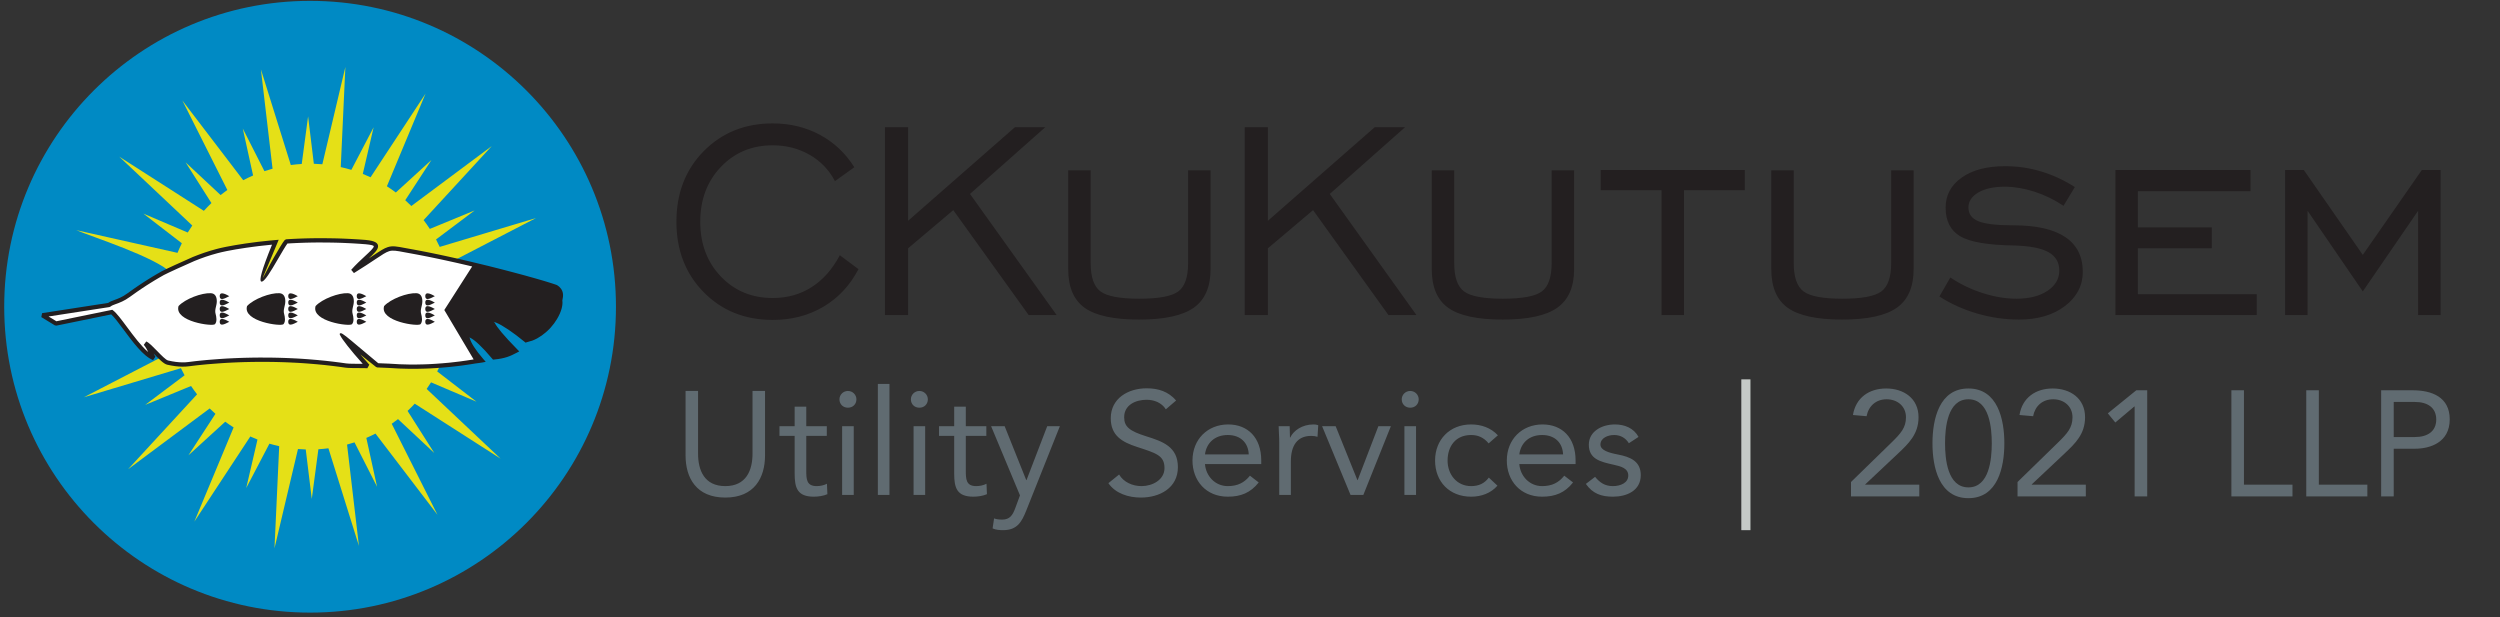 <?xml version="1.0" encoding="UTF-8"?> <svg xmlns="http://www.w3.org/2000/svg" width="547" height="135" viewBox="0 0 547 135" fill="none"><rect x="0" y="0" width="547" height="135" fill="#333333" stroke="none"/><path fill-rule="evenodd" clip-rule="evenodd" d="M67.846 0.188C104.808 0.188 134.772 30.152 134.772 67.114C134.772 104.075 104.808 134.039 67.846 134.039C30.884 134.039 0.921 104.075 0.921 67.114C0.921 30.152 30.884 0.188 67.846 0.188Z" fill="#008AC4"></path><path fill-rule="evenodd" clip-rule="evenodd" d="M41.802 84.453L31.768 88.589L40.383 82.115C40.104 81.605 39.839 81.084 39.587 80.557L18.334 86.928L38.063 76.72C37.711 75.629 37.414 74.509 37.178 73.36C36.224 68.699 36.362 64.068 37.415 59.732C34.383 56.36 19.683 51.647 16.685 50.355L38.839 55.324C39.129 54.611 39.445 53.91 39.786 53.221L31.366 46.738L41.077 50.874C41.393 50.354 41.724 49.842 42.07 49.341L26.088 34.273L44.604 46.133C45.134 45.546 45.687 44.977 46.261 44.43L40.602 35.514L48.265 42.678C48.745 42.293 49.237 41.921 49.742 41.564L39.905 21.995L53.216 39.43C53.919 39.06 54.64 38.714 55.378 38.395L53.12 28.125L57.855 37.45C58.441 37.254 59.034 37.075 59.636 36.911L57.089 15.184L63.629 36.107C64.429 35.998 65.227 35.922 66.021 35.876L67.41 25.464L68.669 35.833C69.293 35.85 69.913 35.886 70.53 35.94L75.566 14.66L74.555 36.559C75.338 36.733 76.113 36.936 76.877 37.168L81.748 27.85L79.38 38.047C79.955 38.277 80.521 38.524 81.081 38.787L93.107 20.488L84.652 40.758C85.32 41.186 85.974 41.639 86.608 42.117L94.405 34.997L88.667 43.808C89.124 44.216 89.568 44.638 90.001 45.074L107.597 31.963L92.686 48.156C93.162 48.78 93.616 49.423 94.045 50.086L103.855 46.041L95.405 52.392C95.688 52.925 95.956 53.469 96.209 54.022L117.289 47.703L97.673 57.853C97.97 58.817 98.223 59.806 98.43 60.816C99.908 68.035 98.768 75.182 95.661 81.273L104.257 87.893L94.313 83.657C94.007 84.147 93.685 84.628 93.352 85.1L109.535 100.358L90.747 88.323C90.243 88.869 89.719 89.397 89.175 89.907L95.021 99.117L87.087 91.7C86.638 92.052 86.178 92.393 85.708 92.722L95.718 112.635L82.155 94.869C81.502 95.206 80.834 95.521 80.152 95.814L82.503 106.505L77.567 96.786C77.03 96.962 76.486 97.124 75.934 97.272L78.534 119.446L71.857 98.085C71.124 98.182 70.393 98.251 69.664 98.295L68.214 109.167L66.898 98.342C66.329 98.326 65.762 98.293 65.198 98.246L60.058 119.97L61.089 97.626C60.368 97.467 59.654 97.282 58.949 97.073L53.875 106.78L56.339 96.172C55.808 95.963 55.284 95.739 54.768 95.501L42.516 114.143L51.118 93.522C50.491 93.126 49.878 92.709 49.281 92.27L41.218 99.633L47.138 90.544C46.706 90.164 46.284 89.773 45.874 89.37L28.026 102.667L43.119 86.277C42.66 85.686 42.22 85.079 41.802 84.453Z" fill="#E5E017"></path><path d="M122.56 65.732C122.695 65.055 123.11 63.697 121.622 62.782C121.101 62.599 120.43 62.383 119.63 62.138C118.958 61.934 118.202 61.705 117.364 61.468C116.823 61.312 116.256 61.154 115.659 60.99C115.191 60.855 114.704 60.715 114.195 60.583C113.641 60.434 113.058 60.279 112.466 60.122C111.913 59.974 111.349 59.822 110.77 59.675C110.108 59.501 109.425 59.324 108.727 59.148C108.089 58.986 107.444 58.829 106.791 58.658C106.299 58.541 105.804 58.418 105.303 58.298C104.732 58.164 104.156 58.022 103.576 57.885C103.223 57.8 102.867 57.707 102.509 57.626C101.863 57.48 101.212 57.327 100.561 57.174C99.945 57.035 99.328 56.896 98.715 56.763C98.327 56.675 97.95 56.59 97.565 56.509C97.042 56.397 96.529 56.286 96.016 56.176C95.585 56.091 95.161 56.001 94.738 55.911C94.148 55.79 93.57 55.671 92.995 55.558C92.499 55.464 92.02 55.367 91.534 55.276C91.284 55.23 91.029 55.179 90.779 55.134C83.528 53.896 86.709 53.461 77.192 59.35C80.884 55.2 84.851 53.429 80.009 52.969C79.096 52.897 78.186 52.833 77.269 52.783C76.885 52.761 76.511 52.741 76.131 52.725C75.669 52.703 75.208 52.681 74.751 52.665C74.283 52.647 73.809 52.633 73.346 52.622C72.331 52.598 71.309 52.59 70.29 52.587C69.996 52.586 69.701 52.583 69.4 52.586C68.971 52.588 68.535 52.595 68.1 52.602C67.177 52.616 66.255 52.647 65.328 52.684C64.984 52.7 64.64 52.716 64.296 52.731C63.753 52.76 63.205 52.783 62.66 52.824C61.419 54.094 52.897 70.84 60.245 52.998C59.852 53.032 59.462 53.072 59.068 53.106C58.556 53.161 58.041 53.208 57.533 53.269C57.201 53.305 56.869 53.342 56.537 53.377C56.113 53.434 55.695 53.486 55.271 53.542C54.292 53.666 53.316 53.808 52.351 53.971C52.074 54.014 51.792 54.061 51.515 54.104C50.853 54.224 50.2 54.345 49.547 54.467C49.44 54.49 49.333 54.512 49.225 54.534C48.646 54.65 48.064 54.787 47.489 54.938C46.594 55.175 45.715 55.438 44.839 55.738C44.014 56.02 43.204 56.328 42.396 56.655C41.164 57.167 36.386 59.344 35.643 59.754C34.955 60.137 34.286 60.524 33.638 60.916C33.029 61.288 32.442 61.653 31.871 62.015C31.105 62.515 30.368 63.004 29.683 63.481C29.134 63.866 28.619 64.236 28.122 64.592C26.131 66.055 24.646 66.046 23.865 66.724L9.283 68.981L12.248 70.787L24.452 68.284C26.351 69.691 30.467 77.125 33.659 78.355C33.185 77.815 32.768 76.244 31.814 75.139C32.957 75.643 35.528 79.068 36.666 79.331C37.257 79.47 37.844 79.573 38.425 79.652C39.411 79.775 40.364 79.798 41.26 79.678C41.741 79.617 42.27 79.549 42.836 79.484C43.336 79.428 43.874 79.374 44.437 79.319C44.964 79.263 45.521 79.214 46.108 79.17C46.633 79.126 47.175 79.078 47.733 79.046C48.362 79.001 49.017 78.955 49.691 78.915C50.176 78.89 50.678 78.862 51.183 78.842C51.93 78.806 52.699 78.781 53.495 78.756C54.514 78.729 55.572 78.71 56.654 78.703C57.224 78.703 57.803 78.705 58.381 78.707C58.815 78.712 59.248 78.716 59.682 78.72C60.502 78.736 61.332 78.754 62.169 78.785C62.838 78.807 63.51 78.836 64.187 78.872C64.495 78.883 64.802 78.905 65.11 78.916C65.842 78.959 66.578 79.008 67.318 79.064C67.481 79.078 67.634 79.089 67.798 79.103C68.864 79.186 69.949 79.284 71.041 79.396C71.63 79.459 72.222 79.529 72.816 79.598C73.753 79.71 74.697 79.836 75.65 79.975C76.744 80.134 79.974 80.022 80.459 80.114C71.504 70.159 73.247 72.2 82.575 79.928C83.003 79.966 84.713 80.004 85.146 80.038C86.633 80.145 88.121 80.213 89.587 80.228C90.61 80.236 91.62 80.225 92.619 80.193C93.138 80.182 93.644 80.162 94.155 80.136C95.043 80.091 95.922 80.032 96.793 79.96C97.364 79.919 97.933 79.86 98.496 79.806C99.298 79.718 100.09 79.628 100.868 79.529C101.281 79.47 101.695 79.412 102.109 79.353C102.714 79.267 103.305 79.172 103.892 79.071C104.637 78.947 104.673 79.001 105.385 78.863C100.512 73.261 101.412 70.298 108.067 78.197C110.37 77.971 111.435 77.503 112.834 76.764C103.264 67.031 108.707 69.179 115.092 74.441C116.007 74.121 116.07 74.221 116.684 73.932C116.949 73.81 117.176 73.698 117.377 73.585C117.992 73.239 118.558 72.84 119.072 72.394C119.338 72.174 119.581 71.942 119.814 71.707C119.933 71.588 120.048 71.462 120.158 71.34C120.672 70.766 121.116 70.158 121.47 69.559C121.924 68.807 122.246 68.067 122.427 67.394C122.602 66.754 122.645 66.184 122.56 65.732Z" fill="white"></path><path d="M103.308 58.303L103.115 58.256C102.872 58.195 102.628 58.135 102.406 58.085C101.991 57.991 101.681 57.919 101.43 57.861L101.43 57.861C100.93 57.744 100.697 57.69 100.455 57.633V57.632C100.064 57.544 99.714 57.465 99.535 57.425C99.338 57.381 99.063 57.32 98.616 57.224L98.614 57.222L98.597 57.218H98.596C98.22 57.133 97.853 57.05 97.469 56.969H97.468L95.925 56.638V56.639C95.561 56.567 95.118 56.472 94.677 56.379H94.675L94.641 56.371V56.371C94.347 56.31 94.056 56.251 93.767 56.192V56.191C93.588 56.155 93.34 56.105 92.905 56.021V56.02C92.552 55.953 92.371 55.917 92.202 55.884C91.897 55.825 91.592 55.764 91.448 55.737L91.448 55.737C91.24 55.7 91.15 55.682 91.072 55.668L90.7 55.597V55.598C89.862 55.455 89.128 55.316 88.507 55.197C86.753 54.864 85.95 54.712 85.139 54.963C84.426 55.184 83.608 55.731 82.099 56.739C80.991 57.479 79.52 58.462 77.439 59.75L76.84 59.037C77.869 57.88 78.933 56.895 79.82 56.074C80.933 55.044 81.744 54.293 81.781 53.908C81.799 53.71 81.294 53.564 79.972 53.438V53.439C79.492 53.402 79.032 53.367 78.609 53.337C78.137 53.305 77.68 53.276 77.245 53.253H77.243C77.043 53.241 76.851 53.23 76.675 53.221C76.472 53.211 76.285 53.202 76.113 53.195H76.109C75.869 53.183 75.628 53.171 75.419 53.163C75.179 53.151 74.948 53.142 74.736 53.134H74.734C74.492 53.125 74.258 53.117 74.034 53.111C73.794 53.104 73.561 53.097 73.334 53.092C72.823 53.08 72.317 53.071 71.816 53.066C71.305 53.061 70.796 53.058 70.29 53.057H70.286C70.138 53.056 69.99 53.055 69.847 53.055C69.701 53.054 69.554 53.054 69.405 53.055H69.403C68.993 53.058 68.568 53.064 68.143 53.071H68.141L68.105 53.071C67.654 53.078 67.194 53.09 66.728 53.104C66.287 53.118 65.823 53.134 65.348 53.153L64.319 53.201L63.877 53.224H63.876C63.557 53.24 63.237 53.256 62.89 53.28C62.498 53.789 61.634 55.271 60.731 56.821C59.307 59.264 57.793 61.864 57.155 61.601C56.684 61.407 57.174 59.295 59.517 53.538L59.106 53.576V53.575L58.592 53.628C58.282 53.659 57.972 53.691 57.589 53.737H57.583L56.586 53.845V53.845C56.427 53.866 56.177 53.898 55.938 53.929C55.771 53.95 55.603 53.972 55.332 54.008H55.33C54.879 54.066 54.386 54.133 53.852 54.212C53.362 54.283 52.887 54.358 52.428 54.435L52.423 54.437C52.015 54.5 52.025 54.498 51.99 54.504C51.886 54.521 51.779 54.538 51.592 54.567C51.026 54.669 50.391 54.788 49.754 54.906L49.644 54.927L49.321 54.995L49.316 54.997C49.031 55.054 48.746 55.116 48.462 55.182C48.165 55.251 47.88 55.322 47.609 55.393C47.173 55.508 46.734 55.632 46.291 55.766C45.853 55.897 45.42 56.036 44.99 56.183C44.579 56.324 44.175 56.47 43.776 56.62C43.389 56.766 42.986 56.924 42.573 57.092V57.091C41.908 57.368 40.266 58.104 38.767 58.792C37.439 59.401 36.215 59.976 35.869 60.167L35.869 60.166C35.545 60.346 35.208 60.537 34.861 60.739C34.545 60.921 34.219 61.115 33.881 61.319L33.88 61.319C33.607 61.486 33.31 61.669 32.989 61.869C32.72 62.036 32.433 62.217 32.123 62.413L32.123 62.412C31.744 62.659 31.371 62.905 31.008 63.147C30.633 63.398 30.278 63.639 29.954 63.865L29.954 63.866C29.483 64.196 28.955 64.575 28.446 64.939H28.444L28.399 64.971H28.4C27.196 65.856 26.176 66.223 25.371 66.513C24.854 66.7 24.437 66.85 24.172 67.079L23.937 67.188L10.626 69.248L12.335 70.29L24.358 67.824L24.564 67.782L24.732 67.907C25.509 68.482 26.57 69.913 27.781 71.546C29.229 73.498 30.898 75.75 32.43 77.032C32.172 76.495 31.864 75.915 31.459 75.446L32.004 74.708C32.614 74.977 33.48 75.868 34.369 76.782C35.317 77.757 36.294 78.762 36.771 78.872H36.772C37.077 78.944 37.363 79.003 37.632 79.052C37.908 79.102 38.192 79.146 38.482 79.186V79.184C38.968 79.245 39.437 79.281 39.882 79.286C40.332 79.292 40.772 79.269 41.199 79.213H41.201L41.318 79.197C41.815 79.135 42.357 79.066 42.782 79.017H42.784C43.007 78.991 43.271 78.963 43.566 78.933C43.79 78.91 44.071 78.882 44.388 78.852V78.852C44.619 78.826 44.894 78.8 45.21 78.772C45.541 78.743 45.826 78.719 46.068 78.701V78.701L46.136 78.695H46.138C46.627 78.653 47.131 78.609 47.7 78.577V78.576C47.998 78.555 48.312 78.533 48.664 78.509C48.97 78.489 49.301 78.467 49.664 78.445H49.667L49.921 78.432C50.316 78.412 50.72 78.391 51.161 78.373V78.372C51.522 78.355 51.906 78.34 52.304 78.325C52.669 78.312 53.069 78.299 53.482 78.286H53.484C53.996 78.272 54.525 78.261 55.067 78.252C55.584 78.244 56.114 78.237 56.653 78.234H56.654C57.193 78.233 57.741 78.236 58.289 78.237L58.381 78.237H58.385L59.686 78.251H59.69C60.109 78.259 60.527 78.267 60.93 78.277C61.355 78.287 61.775 78.3 62.186 78.315C62.535 78.326 62.873 78.34 63.195 78.354C63.545 78.369 63.884 78.385 64.21 78.402V78.403C64.383 78.409 64.526 78.417 64.669 78.424C64.831 78.433 64.993 78.442 65.126 78.447H65.136C65.531 78.47 65.9 78.493 66.242 78.516C66.632 78.542 67.002 78.568 67.353 78.595H67.355L67.607 78.615L67.834 78.633V78.633C68.3 78.669 68.838 78.715 69.441 78.77C70.016 78.822 70.566 78.875 71.088 78.929H71.091C71.711 78.994 72.273 79.061 72.836 79.126H72.838L72.871 79.131C73.288 79.181 73.763 79.241 74.288 79.311C74.816 79.381 75.293 79.448 75.719 79.51C76.316 79.596 77.6 79.6 78.684 79.601C78.924 79.602 79.154 79.602 79.367 79.604C73.96 73.596 71.96 69.901 78.53 77.202L80.809 79.799L80.373 80.576C80.201 80.544 79.499 80.542 78.684 80.541C77.56 80.538 76.229 80.535 75.584 80.442H75.582C75.055 80.365 74.583 80.298 74.166 80.243C73.747 80.188 73.28 80.129 72.76 80.066L72.728 80.062V80.062C72.128 79.992 71.526 79.921 70.991 79.864C70.416 79.805 69.869 79.752 69.356 79.705C68.885 79.663 68.356 79.618 67.763 79.572H67.761L67.533 79.554L67.282 79.534C66.893 79.504 66.525 79.478 66.18 79.455C65.786 79.429 65.421 79.406 65.084 79.386C64.912 79.38 64.766 79.371 64.621 79.364C64.462 79.355 64.3 79.346 64.17 79.342H64.163C63.814 79.323 63.478 79.307 63.155 79.293C62.805 79.278 62.472 79.264 62.155 79.254H62.153C61.727 79.239 61.312 79.226 60.908 79.217C60.482 79.206 60.076 79.197 59.675 79.19L58.377 79.177H58.289C57.742 79.174 57.194 79.172 56.656 79.173C56.13 79.176 55.603 79.183 55.081 79.191C54.554 79.2 54.028 79.212 53.508 79.225C53.126 79.237 52.742 79.25 52.337 79.264C51.965 79.278 51.59 79.293 51.205 79.311H51.202C50.809 79.328 50.384 79.35 49.969 79.371L49.719 79.384C49.407 79.403 49.072 79.425 48.727 79.448C48.425 79.468 48.097 79.492 47.767 79.516H47.759C47.264 79.544 46.733 79.59 46.217 79.634L46.148 79.64H46.142C45.797 79.665 45.513 79.688 45.291 79.707C45.049 79.729 44.782 79.756 44.487 79.787H44.481C44.237 79.81 43.969 79.837 43.661 79.869C43.421 79.893 43.166 79.92 42.889 79.952V79.952C42.276 80.023 41.838 80.079 41.435 80.13L41.321 80.144C40.852 80.207 40.368 80.232 39.871 80.226C39.37 80.219 38.868 80.182 38.368 80.12L38.362 80.118C38.073 80.079 37.775 80.032 37.466 79.977C37.149 79.919 36.845 79.857 36.559 79.79L36.559 79.789C35.812 79.615 34.737 78.51 33.695 77.438L33.627 77.368C33.771 77.67 33.898 77.916 34.012 78.046L33.489 78.793C31.383 77.982 29.004 74.773 27.026 72.106C25.948 70.653 24.993 69.365 24.33 68.79L12.342 71.248L12.003 71.189L9.038 69.382L9.211 68.517L23.667 66.279C24.042 65.994 24.499 65.829 25.055 65.629C25.799 65.36 26.744 65.02 27.844 64.212L27.849 64.208L27.897 64.174L27.897 64.173C28.352 63.847 28.822 63.51 29.413 63.096H29.415C29.773 62.845 30.13 62.603 30.485 62.366C30.852 62.121 31.231 61.872 31.615 61.621L31.619 61.617C31.88 61.451 32.173 61.268 32.492 61.069C32.757 60.904 33.058 60.719 33.393 60.514L33.395 60.513C33.705 60.325 34.037 60.129 34.39 59.925C34.71 59.739 35.052 59.545 35.414 59.343L35.416 59.341C35.768 59.148 37.018 58.56 38.376 57.938C39.91 57.233 41.57 56.489 42.216 56.22L42.219 56.218C42.613 56.059 43.02 55.9 43.445 55.74C43.86 55.583 44.274 55.433 44.688 55.292C45.133 55.14 45.578 54.997 46.022 54.863C46.46 54.731 46.909 54.605 47.369 54.483C47.672 54.404 47.967 54.33 48.249 54.264C48.544 54.195 48.841 54.131 49.136 54.072V54.073L49.452 54.007L49.463 54.005L49.584 53.982C50.169 53.873 50.757 53.764 51.432 53.642L51.444 53.64C51.519 53.628 51.681 53.602 51.843 53.575C52.099 53.534 52.159 53.523 52.279 53.505L52.28 53.506C52.769 53.424 53.248 53.348 53.716 53.279C54.169 53.213 54.67 53.145 55.21 53.077V53.076L55.82 52.997C56.013 52.972 56.194 52.949 56.476 52.911L56.487 52.91L57.479 52.802L57.478 52.802C57.765 52.767 58.132 52.73 58.5 52.692C58.634 52.679 58.769 52.665 59.018 52.639L59.029 52.637C59.395 52.606 59.494 52.596 59.612 52.584L60.205 52.528L60.974 52.462L60.68 53.176C58.351 58.831 57.483 60.72 57.512 60.732C57.632 60.781 58.694 58.448 59.917 56.35C60.946 54.584 61.925 52.904 62.323 52.496L62.625 52.355C62.995 52.327 63.413 52.305 63.83 52.284L64.272 52.261H64.275L65.308 52.214H65.31C65.761 52.196 66.221 52.18 66.703 52.164C67.16 52.151 67.622 52.139 68.094 52.132L68.129 52.132C68.55 52.125 68.972 52.118 69.397 52.116H69.399C69.549 52.115 69.699 52.115 69.847 52.115C69.998 52.116 70.145 52.117 70.29 52.118H70.293C70.805 52.119 71.316 52.122 71.823 52.127C72.341 52.133 72.854 52.141 73.357 52.153C73.594 52.158 73.83 52.164 74.059 52.171C74.305 52.179 74.542 52.186 74.767 52.195C75.011 52.204 75.24 52.213 75.46 52.223C75.711 52.234 75.932 52.245 76.153 52.256C76.359 52.264 76.548 52.273 76.723 52.282C76.924 52.292 77.112 52.303 77.295 52.314C77.776 52.34 78.233 52.368 78.672 52.398C79.16 52.432 79.614 52.466 80.046 52.5L80.053 52.502C82.055 52.692 82.795 53.171 82.716 53.996C82.65 54.691 81.833 55.487 80.686 56.551C81.007 56.338 81.303 56.141 81.576 55.958C83.16 54.9 84.018 54.326 84.862 54.064C85.895 53.744 86.771 53.91 88.681 54.273C89.272 54.386 89.97 54.518 90.858 54.669L90.862 54.671C91.076 54.71 91.163 54.727 91.249 54.743C91.421 54.776 91.581 54.806 91.618 54.813H91.621C91.983 54.882 92.181 54.92 92.382 54.959C92.677 55.017 92.963 55.074 93.082 55.096H93.085C93.224 55.123 93.553 55.19 93.953 55.271H93.955C94.245 55.33 94.537 55.39 94.832 55.45H94.835L94.87 55.458V55.459C95.252 55.54 95.633 55.62 96.105 55.714L96.113 55.716L97.662 56.048V56.049C98.035 56.128 98.414 56.213 98.802 56.3V56.301L98.814 56.304V56.303C98.98 56.338 99.319 56.414 99.738 56.507C100.175 56.605 100.441 56.665 100.665 56.716H100.668L101.642 56.944H101.644C102.043 57.037 102.382 57.115 102.613 57.167C102.871 57.226 103.107 57.284 103.34 57.342L103.682 57.426L104.556 57.636H104.557C104.742 57.681 104.928 57.726 105.41 57.84H105.411L106.175 58.026C106.283 58.052 106.345 58.068 106.899 58.2L106.909 58.203C107.25 58.293 107.714 58.408 108.171 58.523C108.395 58.579 108.619 58.635 108.841 58.691C109.043 58.742 109.416 58.838 109.878 58.957H109.88C110.22 59.045 110.557 59.133 110.888 59.219V59.22C111.257 59.315 111.532 59.386 111.747 59.443C112.127 59.544 112.378 59.611 112.587 59.667V59.667L113.465 59.901H113.467L114.316 60.128V60.129C114.576 60.196 114.826 60.264 115.068 60.332C115.283 60.392 115.536 60.465 115.79 60.538C116.192 60.649 116.531 60.743 116.659 60.778C116.896 60.845 117.163 60.921 117.491 61.016L117.491 61.015C117.924 61.138 118.323 61.254 118.693 61.364V61.364C118.99 61.453 119.383 61.572 119.766 61.689H119.768C120.164 61.81 120.533 61.926 120.874 62.036C121.21 62.144 121.511 62.245 121.777 62.338L121.868 62.38C123.536 63.406 123.229 64.846 123.052 65.679L123.038 65.742C123.075 65.986 123.083 66.251 123.06 66.533C123.036 66.834 122.976 67.164 122.881 67.515H122.882C122.784 67.879 122.648 68.259 122.477 68.648C122.31 69.026 122.108 69.414 121.874 69.803H121.873C121.687 70.117 121.477 70.434 121.245 70.749C121.022 71.051 120.776 71.355 120.507 71.653V71.655C120.459 71.709 120.403 71.77 120.334 71.845C120.263 71.921 120.197 71.99 120.147 72.041L120.146 72.04C120.023 72.164 119.899 72.285 119.775 72.4C119.644 72.523 119.508 72.643 119.372 72.757L119.371 72.756C119.103 72.989 118.823 73.208 118.533 73.412C118.245 73.614 117.936 73.809 117.607 73.994V73.996C117.497 74.058 117.383 74.118 117.265 74.177L117.264 74.175C117.139 74.238 117.012 74.299 116.88 74.359C116.504 74.535 116.314 74.582 116.055 74.645C115.87 74.691 115.643 74.746 115.247 74.884L114.998 74.971L114.794 74.804C112.266 72.72 109.9 71.137 108.591 70.612C108.253 70.477 108.05 70.412 108.016 70.432C107.948 70.472 108.16 70.452 108.247 70.63C108.707 71.576 110.203 73.418 113.17 76.435L113.613 76.885L113.054 77.181C112.333 77.561 111.697 77.873 110.935 78.121C110.177 78.368 109.303 78.548 108.113 78.665L107.867 78.689L107.707 78.499C105.392 75.751 103.813 74.357 102.953 73.948C102.784 73.868 102.746 73.791 102.73 73.806H102.728C102.72 73.813 102.765 73.891 102.813 74.074C103.042 74.956 104.016 76.571 105.741 78.554L106.277 79.17L105.473 79.325C105.078 79.402 104.877 79.422 104.655 79.444C104.486 79.461 104.304 79.479 103.97 79.534L103.971 79.535C103.717 79.579 103.423 79.628 103.08 79.682C102.763 79.732 102.46 79.778 102.173 79.819L100.932 79.995H100.927C100.467 80.054 100.082 80.1 99.744 80.14C99.395 80.18 98.987 80.225 98.546 80.274H98.54L98.252 80.302C97.764 80.35 97.274 80.397 96.832 80.429V80.429C96.416 80.464 95.976 80.497 95.511 80.528C95.088 80.556 94.643 80.582 94.179 80.606H94.177C93.933 80.618 93.68 80.629 93.407 80.64C93.16 80.649 92.904 80.656 92.634 80.662C92.138 80.678 91.632 80.69 91.116 80.695C90.608 80.701 90.097 80.702 89.583 80.697C88.851 80.69 88.122 80.67 87.398 80.638C86.619 80.606 85.857 80.561 85.114 80.507H85.112C84.891 80.491 84.418 80.475 83.932 80.457C83.365 80.438 82.778 80.417 82.534 80.396L82.275 80.291C81.531 79.674 72.808 73.056 74.561 72.902C74.905 72.872 76.154 73.925 78.371 75.795C79.535 76.776 80.983 77.997 82.76 79.47C83.03 79.486 83.502 79.503 83.962 79.518C84.485 79.536 84.993 79.554 85.182 79.568V79.569C85.951 79.624 86.705 79.668 87.435 79.7C88.165 79.731 88.885 79.751 89.591 79.758C90.1 79.763 90.605 79.762 91.108 79.756C91.602 79.751 92.101 79.74 92.604 79.724H92.61C92.857 79.718 93.112 79.71 93.374 79.7C93.61 79.692 93.865 79.68 94.131 79.667V79.667C94.554 79.645 94.994 79.619 95.449 79.588C95.863 79.561 96.299 79.528 96.754 79.49H96.76C97.264 79.455 97.715 79.41 98.163 79.367L98.446 79.339V79.338C98.807 79.299 99.196 79.255 99.638 79.204C100.087 79.152 100.486 79.104 100.803 79.064V79.063L102.044 78.887C102.363 78.842 102.658 78.797 102.933 78.754C103.139 78.721 103.373 78.682 103.634 78.638L97.214 67.831L103.308 58.303Z" fill="#231F20"></path><path d="M39.044 67.047C39.05 67.017 39.059 66.99 39.068 66.96C40.55 65.376 44.14 64.052 46.129 64.15C47.091 64.2 47.445 64.961 47.435 65.967C47.426 66.914 46.91 67.742 47.169 68.66C47.344 69.286 47.538 70.361 47.036 70.928C46.531 71.497 38.172 70.355 39.044 67.047Z" fill="#231F20"></path><path fill-rule="evenodd" clip-rule="evenodd" d="M50.169 64.806C49.788 64.603 48.044 63.506 48.078 64.82C48.111 66.125 49.806 64.922 50.169 64.806Z" fill="#231F20"></path><path fill-rule="evenodd" clip-rule="evenodd" d="M50.169 66.208C49.788 66.005 48.044 64.907 48.078 66.221C48.111 67.526 49.806 66.323 50.169 66.208Z" fill="#231F20"></path><path fill-rule="evenodd" clip-rule="evenodd" d="M50.169 67.609C49.788 67.406 48.044 66.308 48.078 67.623C48.111 68.928 49.806 67.725 50.169 67.609Z" fill="#231F20"></path><path fill-rule="evenodd" clip-rule="evenodd" d="M50.169 69.01C49.788 68.808 48.044 67.709 48.078 69.024C48.111 70.329 49.806 69.126 50.169 69.01Z" fill="#231F20"></path><path fill-rule="evenodd" clip-rule="evenodd" d="M50.169 70.411C49.788 70.209 48.044 69.111 48.078 70.425C48.111 71.731 49.806 70.528 50.169 70.411Z" fill="#231F20"></path><path d="M54.035 67.047C54.043 67.017 54.051 66.99 54.06 66.96C55.542 65.376 59.132 64.052 61.12 64.15C62.082 64.2 62.438 64.961 62.427 65.967C62.418 66.914 61.903 67.742 62.161 68.66C62.336 69.286 62.53 70.361 62.028 70.928C61.523 71.497 53.164 70.355 54.035 67.047Z" fill="#231F20"></path><path fill-rule="evenodd" clip-rule="evenodd" d="M65.161 64.806C64.78 64.603 63.035 63.506 63.07 64.82C63.103 66.125 64.798 64.922 65.161 64.806Z" fill="#231F20"></path><path fill-rule="evenodd" clip-rule="evenodd" d="M65.161 66.208C64.78 66.005 63.035 64.907 63.07 66.221C63.103 67.526 64.798 66.323 65.161 66.208Z" fill="#231F20"></path><path fill-rule="evenodd" clip-rule="evenodd" d="M65.161 67.609C64.78 67.406 63.035 66.308 63.07 67.623C63.103 68.928 64.798 67.725 65.161 67.609Z" fill="#231F20"></path><path fill-rule="evenodd" clip-rule="evenodd" d="M65.161 69.01C64.78 68.808 63.035 67.709 63.07 69.024C63.103 70.329 64.798 69.126 65.161 69.01Z" fill="#231F20"></path><path fill-rule="evenodd" clip-rule="evenodd" d="M65.161 70.411C64.78 70.209 63.035 69.111 63.07 70.425C63.103 71.731 64.798 70.528 65.161 70.411Z" fill="#231F20"></path><path d="M69.028 67.047C69.034 67.017 69.043 66.99 69.052 66.96C70.534 65.376 74.124 64.052 76.113 64.15C77.075 64.2 77.429 64.961 77.419 65.967C77.41 66.914 76.894 67.742 77.153 68.66C77.328 69.286 77.521 70.361 77.02 70.928C76.515 71.497 68.156 70.355 69.028 67.047Z" fill="#231F20"></path><path fill-rule="evenodd" clip-rule="evenodd" d="M80.153 64.806C79.772 64.603 78.028 63.506 78.061 64.82C78.095 66.125 79.79 64.922 80.153 64.806Z" fill="#231F20"></path><path fill-rule="evenodd" clip-rule="evenodd" d="M80.153 66.208C79.772 66.005 78.028 64.907 78.061 66.221C78.095 67.526 79.79 66.323 80.153 66.208Z" fill="#231F20"></path><path fill-rule="evenodd" clip-rule="evenodd" d="M80.153 67.609C79.772 67.406 78.028 66.308 78.061 67.623C78.095 68.928 79.79 67.725 80.153 67.609Z" fill="#231F20"></path><path fill-rule="evenodd" clip-rule="evenodd" d="M80.153 69.01C79.772 68.808 78.028 67.709 78.061 69.024C78.095 70.329 79.79 69.126 80.153 69.01Z" fill="#231F20"></path><path fill-rule="evenodd" clip-rule="evenodd" d="M80.153 70.411C79.772 70.209 78.028 69.111 78.061 70.425C78.095 71.731 79.79 70.528 80.153 70.411Z" fill="#231F20"></path><path d="M84.02 67.047C84.026 67.017 84.035 66.99 84.044 66.96C85.525 65.376 89.116 64.052 91.105 64.15C92.066 64.2 92.421 64.961 92.411 65.967C92.402 66.914 91.886 67.742 92.145 68.66C92.32 69.286 92.513 70.361 92.012 70.928C91.507 71.497 83.148 70.355 84.02 67.047Z" fill="#231F20"></path><path fill-rule="evenodd" clip-rule="evenodd" d="M95.145 64.806C94.764 64.603 93.02 63.506 93.053 64.82C93.086 66.125 94.782 64.922 95.145 64.806Z" fill="#231F20"></path><path fill-rule="evenodd" clip-rule="evenodd" d="M95.145 66.208C94.764 66.005 93.02 64.907 93.053 66.221C93.086 67.526 94.782 66.323 95.145 66.208Z" fill="#231F20"></path><path fill-rule="evenodd" clip-rule="evenodd" d="M95.145 67.609C94.764 67.406 93.02 66.308 93.053 67.623C93.086 68.928 94.782 67.725 95.145 67.609Z" fill="#231F20"></path><path fill-rule="evenodd" clip-rule="evenodd" d="M95.145 69.01C94.764 68.808 93.02 67.709 93.053 69.024C93.086 70.329 94.782 69.126 95.145 69.01Z" fill="#231F20"></path><path fill-rule="evenodd" clip-rule="evenodd" d="M95.145 70.411C94.764 70.209 93.02 69.111 93.053 70.425C93.086 71.731 94.782 70.528 95.145 70.411Z" fill="#231F20"></path><path d="M183.754 55.845L187.837 58.889C185.973 62.453 183.402 65.205 180.151 67.12C176.914 69.037 173.223 70 169.076 70C162.979 70 157.938 67.971 153.958 63.924C149.989 59.878 148 54.741 148 48.512C148 42.271 149.989 37.122 153.969 33.076C157.964 29.029 162.991 27 169.065 27C172.832 27 176.271 27.824 179.371 29.485C182.469 31.147 184.989 33.519 186.929 36.589L182.685 39.633C181.411 37.185 179.559 35.257 177.153 33.874C174.747 32.492 172.049 31.794 169.076 31.794C164.503 31.794 160.71 33.38 157.711 36.538C154.715 39.695 153.215 43.692 153.215 48.512C153.215 53.345 154.715 57.341 157.711 60.486C160.71 63.632 164.503 65.205 169.076 65.205C172.276 65.205 175.113 64.406 177.593 62.82C180.075 61.236 182.129 58.914 183.754 55.845ZM193.626 68.935V27.837H198.69V48.31L222.061 27.837H228.702L212.236 42.436L231.195 68.935H225.073L208.579 45.976L198.69 54.334V68.935H193.626ZM233.726 37.275H238.64V57.595C238.64 60.639 239.36 62.695 240.782 63.759C242.206 64.825 245.04 65.358 249.287 65.358C253.545 65.358 256.393 64.825 257.817 63.759C259.239 62.695 259.957 60.639 259.957 57.595V37.275H264.873V58.889C264.873 62.78 263.65 65.586 261.205 67.323C258.748 69.062 254.768 69.924 249.224 69.924C243.718 69.924 239.749 69.074 237.343 67.362C234.935 65.651 233.726 62.833 233.726 58.889V37.275ZM272.347 68.935V27.837H277.411V48.31L300.785 27.837H307.423L290.955 42.436L309.92 68.935H303.795L287.301 45.976L277.411 54.334V68.935H272.347ZM313.268 37.275H318.184V57.595C318.184 60.634 318.904 62.697 320.323 63.759C321.745 64.823 324.584 65.358 328.828 65.358C333.087 65.358 335.937 64.823 337.359 63.759C338.781 62.697 339.501 60.639 339.501 57.595V37.275H344.414V58.889C344.414 62.778 343.192 65.586 340.749 67.323C338.29 69.062 334.309 69.924 328.766 69.924C323.259 69.924 319.288 69.072 316.885 67.362C314.481 65.651 313.268 62.833 313.268 58.889V37.275ZM363.541 68.935V41.612H350.236V37.197H381.759V41.612H368.454V68.935H363.541ZM387.555 37.275H392.471V57.595C392.471 60.634 393.191 62.697 394.613 63.759C396.032 64.823 398.871 65.358 403.118 65.358C407.376 65.358 410.225 64.823 411.646 63.759C413.068 62.697 413.788 60.639 413.788 57.595V37.275H418.702V58.889C418.702 62.778 417.479 65.586 415.036 67.323C412.579 69.062 408.597 69.924 403.053 69.924C397.547 69.924 393.576 69.072 391.175 67.362C388.769 65.651 387.555 62.833 387.555 58.889V37.275ZM424.34 64.876L426.734 60.716C428.902 62.174 431.271 63.315 433.829 64.127C436.4 64.952 438.842 65.358 441.186 65.358C443.995 65.358 446.266 64.784 447.989 63.633C449.712 62.482 450.573 61.007 450.573 59.205C450.573 57.391 449.779 56.06 448.204 55.172C446.63 54.297 444.147 53.815 440.746 53.713C434.999 53.637 431.055 52.965 428.913 51.709C426.774 50.441 425.702 48.348 425.702 45.43C425.702 42.703 426.876 40.505 429.231 38.847C431.583 37.188 434.749 36.361 438.717 36.361C441.424 36.361 444.045 36.741 446.604 37.515C449.149 38.277 451.606 39.417 453.975 40.926L451.492 45.036C449.526 43.705 447.41 42.678 445.143 41.942C442.874 41.219 440.706 40.851 438.641 40.851C436.247 40.851 434.32 41.27 432.871 42.107C431.423 42.957 430.692 44.047 430.692 45.405C430.692 46.813 431.426 47.818 432.884 48.411C434.341 49.004 436.888 49.299 440.505 49.299C445.532 49.299 449.313 50.15 451.87 51.862C454.428 53.574 455.714 56.111 455.714 59.485C455.714 62.478 454.414 64.965 451.821 66.957C449.223 68.935 445.861 69.924 441.728 69.924C438.666 69.924 435.642 69.48 432.618 68.605C429.608 67.73 426.848 66.487 424.34 64.876ZM462.855 68.935V37.197H492.41V41.84H467.766V49.755H483.945V54.322H467.766V64.369H493.772V68.935H462.855ZM499.98 68.935V37.197H504.076L516.978 55.768L529.904 37.197H534V68.935H529.086V46.115L516.978 63.759L504.896 46.115V68.935H499.98Z" fill="#231F20"></path><path d="M405 108.607H419.941V106.049H408.112V105.984L415.256 99.262C417.582 97.065 419.776 95.001 419.776 91.295C419.776 87.164 416.534 85 412.7 85C408.965 85 406.048 87 405.425 90.803L408.407 91.065C408.832 88.836 410.471 87.361 412.797 87.361C415.124 87.361 417.025 88.869 417.025 91.295C417.025 93.557 415.944 94.803 413.748 96.934L405 105.459V108.607ZM422.825 97C422.825 102.279 424.299 109 430.688 109C437.077 109 438.552 102.279 438.552 97C438.552 91.721 437.077 85 430.688 85C424.299 85 422.825 91.721 422.825 97ZM425.577 97C425.577 93.59 426.1 87.361 430.688 87.361C435.275 87.361 435.801 93.59 435.801 97C435.801 100.41 435.275 106.639 430.688 106.639C426.1 106.639 425.577 100.41 425.577 97ZM441.437 108.607H456.378V106.049H444.548V105.984L451.693 99.262C454.019 97.065 456.213 95.001 456.213 91.295C456.213 87.164 452.971 85 449.136 85C445.401 85 442.485 87 441.862 90.803L444.844 91.065C445.269 88.836 446.907 87.361 449.234 87.361C451.562 87.361 453.461 88.869 453.461 91.295C453.461 93.557 452.378 94.803 450.184 96.934L441.437 105.459V108.607ZM469.811 85.393H467.419L461.193 90.442L462.834 92.443L466.994 88.934H467.059V108.607H469.811V85.393ZM488.227 108.607H501.595V106.049H490.978V85.393H488.227V108.607ZM504.609 108.607H517.979V106.049H507.363V85.393H504.609V108.607ZM520.994 108.607H523.745V98.18H528.398C531.675 98.18 536 96.836 536 91.754C536 86.901 532.135 85.393 527.873 85.393H520.994V108.607ZM523.745 87.95H528.398C531.152 87.95 533.051 89.197 533.051 91.787C533.051 94.377 531.152 95.623 528.398 95.623H523.745V87.95Z" fill="#606B71"></path><path d="M381 116H383V83H381V116Z" fill="#C5CAC7"></path><path d="M167.39 85.542H164.653V99.229C164.653 102.892 163.286 106.361 158.694 106.361C154.102 106.361 152.735 102.892 152.735 99.229V85.542H150V99.614C150 104.562 152.344 108.867 158.694 108.867C165.044 108.867 167.39 104.562 167.39 99.614V85.542ZM180.902 93.252H176.41V88.98H173.869V93.252H170.548V95.373H173.869V103.631C173.869 106.746 174.456 108.674 178.071 108.674C179.015 108.674 180.154 108.514 181.034 108.128L180.935 105.847C180.251 106.2 179.438 106.361 178.69 106.361C176.442 106.361 176.41 104.819 176.41 102.892V95.373H180.902V93.252ZM184.256 108.289H186.797V93.252H184.256V108.289ZM183.672 87.374C183.672 88.434 184.453 89.205 185.527 89.205C186.603 89.205 187.384 88.434 187.384 87.374C187.384 86.378 186.571 85.542 185.527 85.542C184.485 85.542 183.672 86.378 183.672 87.374ZM192.073 108.289H194.613V84H192.073V108.289ZM199.889 108.289H202.427V93.252H199.889V108.289ZM199.302 87.374C199.302 88.434 200.083 89.205 201.159 89.205C202.233 89.205 203.014 88.434 203.014 87.374C203.014 86.378 202.201 85.542 201.159 85.542C200.115 85.542 199.302 86.378 199.302 87.374ZM215.812 93.252H211.318V88.98H208.777V93.252H205.458V95.373H208.777V103.631C208.777 106.746 209.364 108.674 212.978 108.674C213.923 108.674 215.062 108.514 215.942 108.128L215.845 105.847C215.161 106.2 214.346 106.361 213.597 106.361C211.35 106.361 211.318 104.819 211.318 102.892V95.373H215.812V93.252ZM231.9 93.252H229.131L224.603 105.043H224.539L219.818 93.252H216.854L223.171 108.385L222.13 111.213C221.575 112.691 220.956 113.687 219.296 113.687C218.58 113.687 218.028 113.622 217.505 113.429L217.18 115.614C217.863 115.935 218.741 116 219.46 116C222.52 116 223.529 114.264 224.539 111.726L231.9 93.252ZM257.333 87.63C255.638 85.67 253.457 84.963 250.884 84.963C246.847 84.963 243.035 87.149 243.035 91.518C243.035 95.309 245.512 96.722 248.768 97.783C252.87 99.132 254.792 99.614 254.792 102.409C254.792 105.011 252.122 106.361 249.778 106.361C247.791 106.361 245.837 105.494 244.86 103.823L242.516 105.719C244.079 107.999 246.944 108.867 249.614 108.867C253.783 108.867 257.723 106.746 257.723 102.216C257.723 97.751 254.402 96.594 250.819 95.47C247.14 94.313 245.967 93.381 245.967 91.292C245.967 88.594 248.475 87.47 250.884 87.47C252.545 87.47 254.173 88.112 255.086 89.558L257.333 87.63ZM273.485 104.08C272.279 105.59 270.815 106.361 268.632 106.361C265.865 106.361 263.844 104.144 263.65 101.542H275.959V100.739C275.959 95.759 273.028 92.868 268.729 92.868C264.237 92.868 260.915 96.112 260.915 100.77C260.915 105.14 263.844 108.674 268.632 108.674C271.466 108.674 273.615 107.838 275.405 105.558L273.485 104.08ZM263.65 99.421C263.976 96.883 265.833 95.18 268.632 95.18C271.434 95.18 273.127 96.883 273.224 99.421H263.65ZM279.899 108.289H282.44V100.964C282.44 97.526 283.808 95.373 286.9 95.373C287.358 95.373 287.845 95.438 288.27 95.566L288.432 93.028C288.074 92.899 287.716 92.868 287.39 92.868C284.882 92.868 282.995 94.248 282.311 95.726H282.244C282.244 94.891 282.179 94.056 282.179 93.252H279.77C279.77 94.248 279.899 95.438 279.899 96.818V108.289ZM304.323 93.252H301.588L297.061 105.043H296.996L292.243 93.252H289.277L295.497 108.289H298.299L304.323 93.252ZM307.286 108.289H309.827V93.252H307.286V108.289ZM306.7 87.374C306.7 88.434 307.483 89.205 308.557 89.205C309.631 89.205 310.412 88.434 310.412 87.374C310.412 86.378 309.599 85.542 308.557 85.542C307.515 85.542 306.7 86.378 306.7 87.374ZM327.737 95.244C326.208 93.607 324.122 92.868 321.875 92.868C317.186 92.868 313.994 96.209 313.994 100.77C313.994 105.397 317.154 108.674 321.875 108.674C324.09 108.674 326.173 107.935 327.64 106.265L325.751 104.498C324.806 105.783 323.536 106.361 321.875 106.361C318.782 106.361 316.731 103.855 316.731 100.77C316.731 97.686 318.457 95.18 321.875 95.18C323.406 95.18 324.644 95.726 325.718 97.011L327.737 95.244ZM342.261 104.08C341.058 105.59 339.591 106.361 337.408 106.361C334.641 106.361 332.622 104.144 332.426 101.542H344.737V100.739C344.737 95.759 341.806 92.868 337.505 92.868C333.013 92.868 329.691 96.112 329.691 100.77C329.691 105.14 332.622 108.674 337.408 108.674C340.242 108.674 342.393 107.838 344.183 105.558L342.261 104.08ZM332.426 99.421C332.752 96.883 334.609 95.18 337.408 95.18C340.21 95.18 341.903 96.883 342 99.421H332.426ZM346.985 105.879C348.481 107.999 350.338 108.674 352.909 108.674C355.94 108.674 359 107.357 359 103.951C359 100.932 356.72 99.968 354.018 99.453C351.999 99.067 350.174 98.521 350.174 97.269C350.174 95.855 351.77 95.18 353.17 95.18C354.669 95.18 355.743 95.919 356.395 96.979L358.51 95.598C357.469 93.671 355.482 92.868 353.334 92.868C350.5 92.868 347.636 94.377 347.636 97.301C347.636 100.417 350.11 101.028 353.008 101.67C354.635 102.024 356.265 102.441 356.265 104.048C356.265 105.687 354.505 106.361 352.909 106.361C351.119 106.361 350.013 105.558 349.003 104.337L346.985 105.879Z" fill="#606B71"></path></svg> 